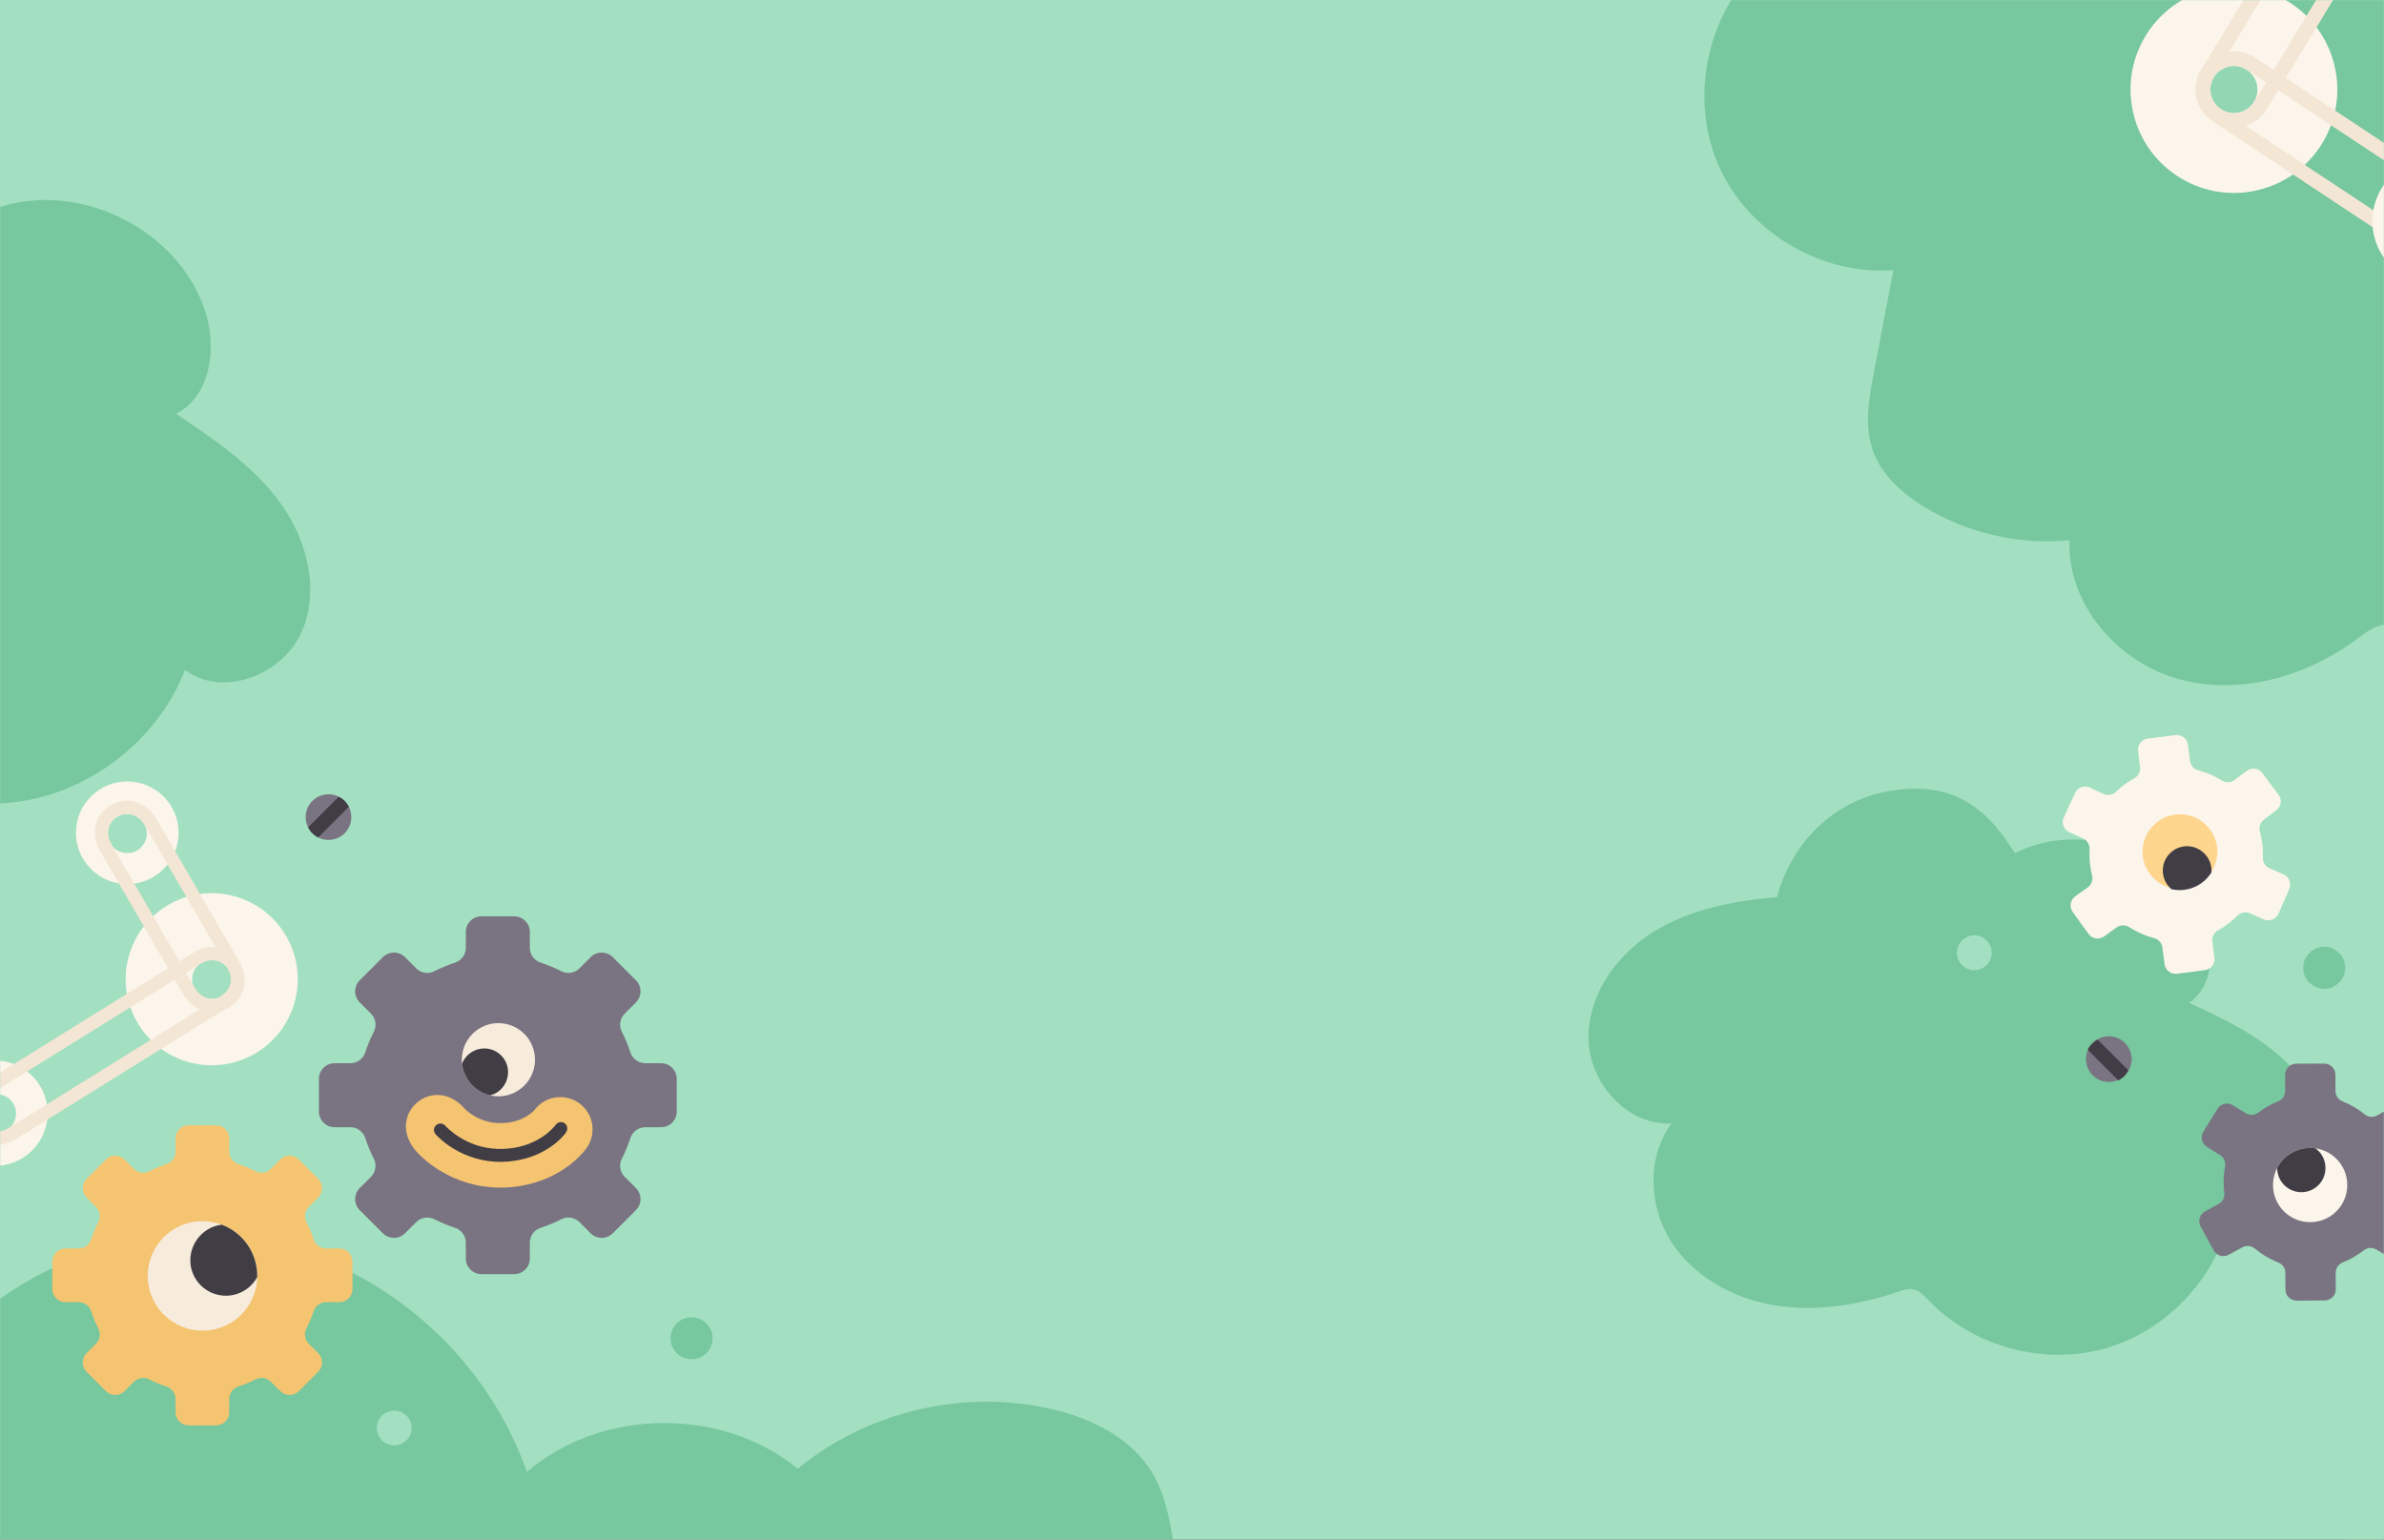 <?xml version="1.0" encoding="UTF-8"?>
<svg width="1440px" height="930px" viewBox="0 0 1440 930" version="1.1" xmlns="http://www.w3.org/2000/svg" xmlns:xlink="http://www.w3.org/1999/xlink">
    <rect x="0" y="0" width="1440" height="930" fill="#333333" stroke="none"/>
    <!-- Generator: Sketch 47.1 (45422) - http://www.bohemiancoding.com/sketch -->
    <title>bg-work</title>
    <desc>Created with Sketch.</desc>
    <defs>
        <polygon id="path-1" points="0 930 1440 930 1440 0 0 0"></polygon>
    </defs>
    <g id="Page-1" stroke="none" stroke-width="1" fill="none" fill-rule="evenodd">
        <g id="bg-work">
            <mask id="mask-2" fill="white">
                <use xlink:href="#path-1"></use>
            </mask>
            <use id="Fill-1" fill="#A2E0C1" fill-rule="nonzero" xlink:href="#path-1"></use>
            <g id="Group" mask="url(#mask-2)" fill-rule="nonzero">
                <g transform="translate(-97, -1)">
                    <path d="M203.241,250.913 C224.887,240.162 228.37,209.694 220.27,186.923 C203.233,139.028 144.911,110.39 96.595,126.195 L96.595,486.276 C99.605,486.152 102.613,485.922 105.612,485.567 C150.995,480.192 192.234,448.232 208.762,405.624 C230.956,422.56 266.624,409.185 278.581,383.958 C290.54,358.73 282.853,327.708 266.51,305.073 C250.167,282.438 226.448,266.433 203.241,250.913 Z" id="Fill-2" fill="#77C79F"></path>
                    <path d="M173.863,473.038 C190.984,473.038 204.863,486.917 204.863,504.038 C204.863,521.159 190.984,535.038 173.863,535.038 C156.744,535.038 142.863,521.159 142.863,504.038 C142.863,486.917 156.744,473.038 173.863,473.038 Z" id="Fill-4" fill="#FCF5EB"></path>
                    <path d="M731.803,852.049 C678.923,839.897 620.715,853.665 578.882,888.219 C533.075,850.627 460.155,851.491 415.25,890.157 C395.524,833.709 350.973,786.443 295.789,763.413 C240.605,740.385 159.707,733.662 81.868,796.881 L81.868,824.943 C53.337,849.38 19.718,890.052 0.852,931.5 L805.609,931.5 C805.525,931.046 805.446,930.595 805.374,930.15 C803.1,916.44 800.115,902.53 792.954,890.621 C780.189,869.392 755.945,857.596 731.803,852.049 Z" id="Fill-6" fill="#77C79F"></path>
                    <path d="M1142.816,1 C1123.953,31.467 1120.965,71.745 1136.56,104.18 C1154.999,142.53 1198.22,167.444 1240.648,164.178 C1236.709,184.892 1232.769,205.605 1228.83,226.319 C1225.911,241.666 1223.04,257.839 1228.082,272.626 C1233.207,287.66 1245.846,298.965 1259.4,307.249 C1285.431,323.159 1316.709,330.322 1347.07,327.327 C1345.443,365.373 1375.494,400.476 1412.107,410.943 C1448.721,421.41 1489.232,410.121 1519.897,387.544 C1524.613,384.072 1529.318,380.256 1534.98,378.764 C1535.683,378.579 1536.388,378.445 1537.095,378.333 L1537.095,1 L1142.816,1 Z" id="Fill-8" fill="#77C79F"></path>
                    <path d="M1237.711,478.933 C1204.201,484.896 1179.226,510.087 1170.319,542.937 C1144.045,545.144 1117.265,550.268 1094.986,564.366 C1072.706,578.465 1055.64,603.061 1056.534,629.411 C1057.426,655.762 1080.358,681.229 1106.669,679.551 C1091.615,699.882 1092.787,729.598 1106.386,750.93 C1119.987,772.261 1144.163,785.47 1169.138,789.508 C1194.111,793.547 1219.829,789.201 1243.84,781.233 C1246.796,780.252 1249.92,779.202 1252.965,779.862 C1256.542,780.638 1259.176,783.57 1261.697,786.224 C1288.327,814.26 1330.875,826.019 1368.122,815.639 C1405.371,805.261 1435.705,773.19 1443.999,735.423 C1464.75,746.705 1492.838,730.897 1499.565,708.253 C1506.29,685.61 1495.839,660.669 1479.24,643.864 C1462.64,627.059 1440.734,616.753 1419.318,606.787 C1436.021,594.991 1434.982,569.065 1425.256,551.077 C1404.8,513.242 1352.323,496.862 1313.977,516.342 C1296.453,487.801 1275.206,472.26 1237.711,478.933 Z" id="Fill-10" fill="#77C79F"></path>
                    <path d="M124.868,680.973 C129.044,663.907 118.594,646.686 101.528,642.51 C87.177,638.997 72.722,645.827 66.001,658.234 L66.001,688.58 C70.13,696.188 77.332,702.093 86.403,704.313 C103.469,708.49 120.692,698.04 124.868,680.973 Z" id="Fill-12" fill="#FCF5EB"></path>
                    <path d="M98.526,662.507 C104.686,664.463 108.096,671.042 106.14,677.203 C104.184,683.363 97.604,686.772 91.443,684.816 C85.283,682.86 81.875,676.28 83.831,670.12 C85.786,663.959 92.366,660.551 98.526,662.507 Z" id="Fill-14" fill="#A2E0C1"></path>
                    <path d="M237.233,542.019 C265.114,548.841 282.185,576.974 275.363,604.855 C268.541,632.735 240.408,649.807 212.527,642.984 C184.646,636.162 167.575,608.029 174.397,580.148 C181.219,552.267 209.352,535.196 237.233,542.019 Z" id="Fill-16" fill="#FCF5EB"></path>
                    <path d="M227.69,581.015 C234.03,582.566 237.911,588.962 236.359,595.301 C234.809,601.64 228.412,605.521 222.073,603.97 C215.734,602.419 211.853,596.023 213.405,589.684 C214.956,583.345 221.351,579.464 227.69,581.015 Z" id="Fill-18" fill="#A2E0C1"></path>
                    <path d="M217.565,583.484 L90.187,662.563 C83.651,666.62 81.601,673.503 85.2,679.302 C88.806,685.112 95.89,686.335 102.425,682.279 L229.802,603.2 C233.159,601.116 235.364,598.323 236.179,595.124 C236.927,592.189 236.413,589.082 234.734,586.377 C233.067,583.692 230.539,581.883 227.614,581.283 C226.869,581.13 226.109,581.054 225.338,581.054 C222.802,581.054 220.154,581.876 217.565,583.484 Z M78.422,683.51 C72.442,673.875 75.619,662.215 85.979,655.784 L213.357,576.705 C218.499,573.513 223.984,572.393 229.218,573.467 C234.312,574.512 238.678,577.602 241.513,582.169 C244.348,586.736 245.199,592.036 243.911,597.094 C242.596,602.256 239.08,606.831 234.01,609.978 L106.633,689.057 C102.709,691.492 98.568,692.671 94.614,692.671 C88.127,692.672 82.141,689.502 78.422,683.51 Z" id="Fill-20" fill="#F4E6D4"></path>
                    <path d="M285.661,504.318 C280.276,498.933 280.276,490.202 285.661,484.817 C291.046,479.432 299.777,479.432 305.162,484.817 C310.548,490.202 310.548,498.933 305.162,504.318 C299.777,509.703 291.046,509.703 285.661,504.318 Z" id="Fill-22" fill="#7A7482"></path>
                    <path d="M301.636,482.262 L283.106,500.791 C283.75,502.062 284.6,503.255 285.661,504.317 C286.724,505.379 287.917,506.229 289.187,506.872 L307.717,488.343 C307.073,487.072 306.224,485.878 305.162,484.816 C304.1,483.754 302.907,482.905 301.636,482.262 Z" id="Fill-24" fill="#413D45"></path>
                    <path d="M309.904,763.081 C309.904,758.697 306.351,755.144 301.967,755.144 L293.95,755.144 C290.498,755.144 287.466,752.899 286.402,749.614 C285.233,746.003 283.783,742.521 282.075,739.191 C280.509,736.14 281.12,732.423 283.546,729.999 L289.207,724.337 C292.307,721.237 292.307,716.212 289.207,713.113 L277.493,701.399 C274.394,698.3 269.37,698.3 266.269,701.399 L260.608,707.062 C258.183,709.486 254.466,710.097 251.416,708.532 C248.087,706.824 244.602,705.373 240.993,704.204 C237.708,703.141 235.463,700.109 235.463,696.656 L235.463,688.639 C235.463,684.255 231.91,680.702 227.525,680.702 L210.96,680.702 C206.577,680.702 203.024,684.255 203.024,688.639 L203.024,696.656 C203.024,700.109 200.779,703.141 197.494,704.204 C193.883,705.373 190.399,706.824 187.071,708.532 C184.019,710.097 180.303,709.486 177.879,707.062 L172.216,701.399 C169.118,698.3 164.093,698.3 160.993,701.399 L149.279,713.113 C146.179,716.212 146.179,721.237 149.279,724.337 L154.94,729.999 C157.365,732.423 157.976,736.14 156.411,739.191 C154.703,742.52 153.252,746.003 152.084,749.614 C151.02,752.899 147.988,755.144 144.536,755.144 L136.518,755.144 C132.135,755.144 128.582,758.697 128.582,763.081 L128.582,779.646 C128.582,784.029 132.135,787.583 136.518,787.583 L144.536,787.583 C147.988,787.583 151.02,789.828 152.084,793.113 C153.252,796.724 154.703,800.207 156.411,803.536 C157.976,806.587 157.365,810.304 154.94,812.728 L149.279,818.39 C146.179,821.489 146.179,826.515 149.279,829.614 L160.993,841.328 C164.093,844.427 169.118,844.427 172.216,841.328 L177.879,835.666 C180.303,833.241 184.019,832.629 187.071,834.195 C190.399,835.903 193.883,837.354 197.494,838.522 C200.779,839.586 203.024,842.618 203.024,846.071 L203.024,854.088 C203.024,858.471 206.577,862.025 210.96,862.025 L227.525,862.025 C231.91,862.025 235.463,858.471 235.463,854.088 L235.463,846.071 C235.463,842.618 237.708,839.586 240.993,838.522 C244.602,837.354 248.087,835.903 251.416,834.195 C254.466,832.629 258.183,833.241 260.608,835.666 L266.269,841.328 C269.37,844.427 274.394,844.427 277.493,841.328 L289.207,829.614 C292.307,826.515 292.307,821.489 289.207,818.39 L283.546,812.728 C281.12,810.304 280.509,806.587 282.075,803.536 C283.783,800.207 285.233,796.724 286.402,793.113 C287.466,789.828 290.498,787.583 293.95,787.583 L301.967,787.583 C306.351,787.583 309.904,784.029 309.904,779.646 L309.904,763.081 Z" id="Fill-26" fill="#F5C471"></path>
                    <path d="M237.148,799.57 C250.708,790.936 256.082,773.379 249.68,758.633 C241.54,739.889 218.722,732.904 201.484,743.882 C187.926,752.517 182.552,770.075 188.955,784.82 C197.096,803.563 219.912,810.547 237.148,799.57 Z" id="Fill-28" fill="#F7ECDC" transform="translate(219.317, 771.726) rotate(-79) translate(-219.317, -771.726) "></path>
                    <path d="M253.921,756.463 C253.036,753.714 251.604,751.05 249.412,748.655 C242.717,741.341 231.669,739.393 222.991,744.191 C212.729,749.865 208.878,762.741 214.4,773.136 C217.16,778.33 221.745,781.928 226.944,783.567 C230.312,782.985 233.646,781.869 236.829,780.178 C246.261,775.167 252.269,766.239 253.921,756.463 Z" id="Fill-30" fill="#413D45" transform="translate(232.9, 762.567) rotate(-79) translate(-232.9, -762.567) "></path>
                    <path d="M505.776,652.7 C505.776,647.475 501.541,643.239 496.315,643.239 L486.758,643.239 C482.642,643.239 479.028,640.563 477.76,636.647 C476.368,632.343 474.637,628.191 472.601,624.222 C470.735,620.585 471.464,616.155 474.354,613.264 L481.103,606.515 C484.798,602.821 484.798,596.83 481.103,593.136 L467.14,579.173 C463.446,575.478 457.456,575.478 453.761,579.173 L447.011,585.922 C444.122,588.812 439.691,589.541 436.054,587.675 C432.086,585.639 427.933,583.909 423.63,582.516 C419.713,581.249 417.037,577.634 417.037,573.518 L417.037,563.961 C417.037,558.736 412.801,554.5 407.576,554.5 L387.829,554.5 C382.604,554.5 378.369,558.736 378.369,563.961 L378.369,573.518 C378.369,577.634 375.692,581.249 371.776,582.516 C367.472,583.909 363.32,585.639 359.351,587.675 C355.714,589.541 351.284,588.812 348.393,585.922 L341.644,579.173 C337.95,575.478 331.96,575.478 328.265,579.173 L314.301,593.136 C310.607,596.83 310.607,602.821 314.301,606.515 L321.05,613.264 C323.941,616.155 324.671,620.585 322.804,624.222 C320.768,628.191 319.038,632.343 317.645,636.647 C316.378,640.563 312.763,643.239 308.647,643.239 L299.089,643.239 C293.865,643.239 289.63,647.475 289.63,652.7 L289.63,672.447 C289.63,677.672 293.865,681.908 299.089,681.908 L308.647,681.908 C312.763,681.908 316.378,684.584 317.645,688.5 C319.038,692.804 320.768,696.956 322.804,700.925 C324.671,704.562 323.941,708.992 321.05,711.883 L314.301,718.632 C310.607,722.326 310.607,728.317 314.301,732.011 L328.265,745.974 C331.96,749.669 337.95,749.669 341.644,745.974 L348.393,739.225 C351.284,736.335 355.714,735.606 359.351,737.472 C363.32,739.509 367.472,741.239 371.776,742.631 C375.692,743.899 378.369,747.513 378.369,751.63 L378.369,761.186 C378.369,766.411 382.604,770.647 387.829,770.647 L407.576,770.647 C412.801,770.647 417.037,766.411 417.037,761.186 L417.037,751.63 C417.037,747.513 419.713,743.899 423.63,742.631 C427.933,741.239 432.086,739.509 436.054,737.472 C439.691,735.606 444.122,736.335 447.011,739.225 L453.761,745.975 C457.456,749.669 463.446,749.669 467.14,745.974 L481.103,732.011 C484.798,728.317 484.798,722.326 481.103,718.632 L474.354,711.883 C471.464,708.992 470.735,704.562 472.601,700.925 C474.637,696.956 476.368,692.804 477.76,688.5 C479.028,684.584 482.642,681.908 486.758,681.908 L496.315,681.908 C501.541,681.908 505.776,677.672 505.776,672.447 L505.776,652.7 Z" id="Fill-32" fill="#7A7482"></path>
                    <path d="M419.899,671.446 C419.281,672.175 413.127,679.045 400.141,679.428 C386.364,679.831 378.022,671.098 377.577,670.62 C358.637,649.058 329.4,674.373 348.266,696.278 C349.177,697.336 354.158,702.88 362.782,708.132 C373.84,714.868 386.399,718.399 399.228,718.399 C399.913,718.399 400.6,718.389 401.286,718.369 C414.774,717.972 427.456,714.014 437.96,706.922 C445.92,701.549 450.156,696.091 451.266,694.546 C457.539,685.808 455.541,673.637 446.802,667.363 C438.191,661.181 426.249,663.031 419.899,671.446 Z" id="Fill-34" fill="#F5C471"></path>
                    <path d="M370.888,694.824 C364.006,690.632 360.231,686.292 360.074,686.109 C358.669,684.479 358.853,682.019 360.484,680.615 C362.111,679.214 364.565,679.394 365.97,681.016 C366.003,681.053 369.268,684.761 375.19,688.319 C383.014,693.021 391.563,695.27 400.599,695.004 C409.647,694.738 417.718,692.296 424.587,687.746 C429.744,684.331 432.264,680.933 432.289,680.899 C435.816,675.986 442.146,680.53 438.607,685.459 C438.122,686.135 426.416,702.039 400.829,702.793 C400.296,702.808 399.763,702.816 399.232,702.816 C389.264,702.816 379.498,700.067 370.888,694.824 Z" id="Fill-36" fill="#413D45"></path>
                    <path d="M377.591,649.483 C381.628,659.442 392.52,665.101 402.99,662.675 C416.299,659.592 423.652,645.435 418.52,632.773 C414.483,622.813 403.59,617.156 393.121,619.582 C379.812,622.666 372.461,636.822 377.591,649.483 Z" id="Fill-38" fill="#F7ECDC" transform="translate(398.056, 641.128) rotate(-7) translate(-398.056, -641.128) "></path>
                    <path d="M391.355,662.895 C393.269,662.647 395.194,662.028 397.034,660.876 C402.653,657.359 405.27,650.331 403.166,644.045 C400.678,636.612 392.678,632.522 385.175,634.895 C381.426,636.081 378.506,638.66 376.799,641.88 C376.774,644.164 377.104,646.492 377.831,648.789 C379.984,655.597 385.128,660.627 391.355,662.895 Z" id="Fill-40" fill="#413D45" transform="translate(390.343, 648.558) rotate(-7) translate(-390.343, -648.558) "></path>
                    <path d="M176.69,493.015 C183.03,494.566 186.911,500.962 185.359,507.301 C183.809,513.64 177.412,517.521 171.073,515.97 C164.734,514.419 160.853,508.023 162.405,501.684 C163.956,495.345 170.351,491.464 176.69,493.015 Z" id="Fill-42" fill="#A2E0C1"></path>
                    <path d="M234.519,585.737 L184.562,499.663 C180.684,493.02 173.858,490.784 167.964,494.226 C162.06,497.673 160.644,504.721 164.524,511.364 L214.481,597.436 C216.472,600.848 219.204,603.128 222.381,604.03 C225.294,604.856 228.413,604.427 231.163,602.821 C233.893,601.228 235.769,598.749 236.448,595.842 C236.621,595.101 236.718,594.343 236.738,593.573 C236.806,591.038 236.056,588.369 234.519,585.737 Z M163.941,487.336 C173.734,481.618 185.304,485.11 191.452,495.64 L241.41,581.713 C244.462,586.941 245.433,592.454 244.218,597.656 C243.036,602.72 239.828,607.001 235.186,609.711 C230.546,612.422 225.222,613.13 220.202,611.705 C215.078,610.251 210.599,606.613 207.59,601.46 L157.633,515.386 C155.304,511.399 154.239,507.227 154.345,503.275 C154.52,496.79 157.851,490.892 163.941,487.336 Z" id="Fill-44" fill="#F4E6D4"></path>
                    <path d="M1380.54,631.039 C1385.926,636.423 1385.926,645.155 1380.54,650.54 C1375.155,655.925 1366.424,655.925 1361.039,650.54 C1355.654,645.155 1355.654,636.423 1361.039,631.039 C1366.424,625.654 1375.155,625.654 1380.54,631.039" id="Fill-46" fill="#7A7482"></path>
                    <path d="M1360.554,631.554 C1359.492,632.616 1358.643,633.81 1358,635.081 L1376.529,653.61 C1377.8,652.966 1378.994,652.117 1380.056,651.055 C1381.118,649.993 1381.967,648.8 1382.61,647.529 L1364.081,629 C1362.81,629.643 1361.616,630.492 1360.554,631.554" id="Fill-48" fill="#413D45"></path>
                    <path d="M345.652,863.577 C345.652,869.388 340.941,874.098 335.131,874.098 C329.319,874.098 324.609,869.388 324.609,863.577 C324.609,857.766 329.319,853.056 335.131,853.056 C340.941,853.056 345.652,857.766 345.652,863.577" id="Fill-50" fill="#A2E0C1"></path>
                    <path d="M1300.043,576.521 C1300.043,582.332 1295.332,587.043 1289.522,587.043 C1283.711,587.043 1279,582.332 1279,576.521 C1279,570.71 1283.711,566 1289.522,566 C1295.332,566 1300.043,570.71 1300.043,576.521" id="Fill-52" fill="#A2E0C1"></path>
                    <path d="M514.721,822.08 C507.715,822.08 502.035,816.399 502.035,809.392 C502.035,802.385 507.715,796.704 514.721,796.704 C521.728,796.704 527.409,802.385 527.409,809.392 C527.409,816.399 521.728,822.08 514.721,822.08 Z" id="Fill-54" fill="#77C79F"></path>
                    <path d="M1513.553,585.597 C1513.553,592.604 1507.872,598.284 1500.865,598.284 C1493.859,598.284 1488.178,592.604 1488.178,585.597 C1488.178,578.59 1493.859,572.909 1500.865,572.909 C1507.872,572.909 1513.553,578.59 1513.553,585.597" id="Fill-56" fill="#77C79F"></path>
                    <path d="M1467.887,525.469 C1465.367,524.367 1463.743,521.843 1463.85,519.094 C1463.96,516.29 1463.846,513.441 1463.49,510.565 C1463.174,508.021 1462.676,505.545 1462.016,503.144 C1461.288,500.494 1462.313,497.671 1464.516,496.028 L1471.93,490.498 C1474.915,488.271 1475.531,484.045 1473.303,481.059 L1463.565,468.002 C1461.338,465.016 1457.112,464.401 1454.125,466.628 L1446.696,472.17 C1444.48,473.822 1441.475,473.965 1439.129,472.504 C1434.706,469.752 1429.866,467.647 1424.746,466.305 C1422.096,465.61 1420.151,463.346 1419.814,460.626 L1418.611,450.917 C1418.153,447.22 1414.784,444.594 1411.087,445.052 L1394.301,447.132 C1390.605,447.591 1387.979,450.959 1388.438,454.655 L1389.64,464.362 C1389.976,467.074 1388.659,469.748 1386.264,471.064 C1382.155,473.321 1378.401,476.104 1375.081,479.315 C1373.099,481.232 1370.129,481.706 1367.623,480.555 L1359.305,476.736 C1355.92,475.181 1351.915,476.665 1350.362,480.05 L1343.617,494.739 C1342.062,498.125 1343.546,502.129 1346.932,503.683 L1355.246,507.502 C1357.757,508.654 1359.325,511.221 1359.164,513.979 C1358.985,517.087 1359.078,520.254 1359.474,523.453 C1359.746,525.65 1360.153,527.795 1360.682,529.885 C1361.36,532.56 1360.314,535.374 1358.073,536.983 L1350.5,542.421 C1347.475,544.593 1346.784,548.808 1348.955,551.834 L1358.502,565.128 C1360.675,568.154 1364.889,568.845 1367.914,566.672 L1375.489,561.234 C1377.725,559.628 1380.724,559.524 1383.036,561.019 C1387.676,564.021 1392.802,566.3 1398.238,567.72 C1400.882,568.411 1402.815,570.682 1403.151,573.395 L1404.444,583.381 C1404.922,587.075 1408.305,589.681 1412,589.202 L1428.774,587.028 C1432.467,586.55 1435.075,583.166 1434.595,579.472 L1433.338,569.772 C1432.995,567.001 1434.33,564.261 1436.776,562.913 C1441.135,560.509 1445.092,557.51 1448.555,554.039 C1450.495,552.094 1453.453,551.584 1455.969,552.685 L1464.402,556.374 C1467.815,557.867 1471.791,556.311 1473.284,552.898 L1479.786,538.036 C1481.278,534.624 1479.722,530.647 1476.309,529.154 L1467.887,525.469 Z" id="Fill-58" fill="#FCF5EB"></path>
                    <path d="M1548.935,723.432 C1546.415,722.33 1544.791,719.806 1544.898,717.057 C1545.008,714.253 1544.894,711.404 1544.538,708.528 C1544.222,705.984 1543.724,703.508 1543.064,701.107 C1542.336,698.457 1543.361,695.634 1545.564,693.991 L1552.978,688.461 C1555.963,686.234 1556.579,682.008 1554.351,679.022 L1544.613,665.965 C1542.386,662.979 1538.16,662.364 1535.173,664.591 L1527.744,670.133 C1525.528,671.785 1522.523,671.928 1520.177,670.467 C1515.754,667.715 1510.914,665.61 1505.794,664.268 C1503.144,663.573 1501.199,661.309 1500.862,658.589 L1499.659,648.88 C1499.201,645.183 1495.832,642.557 1492.135,643.015 L1475.349,645.095 C1471.653,645.554 1469.027,648.922 1469.486,652.618 L1470.688,662.325 C1471.024,665.037 1469.707,667.711 1467.312,669.027 C1463.203,671.284 1459.449,674.067 1456.129,677.278 C1454.147,679.195 1451.177,679.669 1448.671,678.518 L1440.353,674.699 C1436.968,673.144 1432.963,674.628 1431.41,678.013 L1424.665,692.702 C1423.11,696.088 1424.594,700.092 1427.98,701.646 L1436.294,705.465 C1438.805,706.617 1440.373,709.184 1440.212,711.942 C1440.033,715.05 1440.126,718.217 1440.522,721.416 C1440.794,723.613 1441.201,725.758 1441.73,727.848 C1442.408,730.523 1441.362,733.337 1439.121,734.946 L1431.548,740.384 C1428.523,742.556 1427.832,746.771 1430.003,749.797 L1439.55,763.091 C1441.723,766.117 1445.937,766.808 1448.962,764.635 L1456.537,759.197 C1458.773,757.591 1461.772,757.487 1464.084,758.982 C1468.724,761.984 1473.85,764.263 1479.286,765.683 C1481.93,766.374 1483.863,768.645 1484.199,771.358 L1485.492,781.344 C1485.97,785.038 1489.353,787.644 1493.048,787.165 L1509.822,784.991 C1513.515,784.513 1516.123,781.129 1515.643,777.435 L1514.386,767.735 C1514.043,764.964 1515.378,762.224 1517.824,760.876 C1522.183,758.472 1526.14,755.473 1529.603,752.002 C1531.543,750.057 1534.501,749.547 1537.017,750.648 L1545.45,754.337 C1548.863,755.83 1552.839,754.274 1554.332,750.861 L1560.834,735.999 C1562.326,732.587 1560.77,728.61 1557.357,727.117 L1548.935,723.432 Z" id="Fill-58" fill="#7A7482" transform="translate(1492.724, 715.093) rotate(7) translate(-1492.724, -715.093) "></path>
                    <path d="M1531.852,924.437 L1536.095,926.827 L1536.095,931.5 L1514.236,931.5 C1517.851,929.732 1521.238,927.567 1524.329,925.048 C1526.462,923.309 1529.455,923.085 1531.852,924.437" id="Fill-60" fill="#A2E0C1"></path>
                    <path d="M1484.36,737.782 C1471.427,732.788 1466.055,717.517 1473.013,705.526 C1478.488,696.093 1490.239,691.958 1500.414,695.886 C1513.348,700.879 1518.72,716.152 1511.761,728.144 C1506.287,737.577 1494.535,741.71 1484.36,737.782" id="Fill-65" fill="#FCF5EB" transform="translate(1492.387, 716.834) rotate(20) translate(-1492.387, -716.834) "></path>
                    <path d="M1475.249,704.826 C1478.382,698.292 1484.267,693.97 1490.847,692.577 C1492.735,693.099 1494.581,693.996 1496.266,695.415 C1501.411,699.749 1503.04,707.183 1500.03,713.2 C1496.472,720.314 1487.851,723.286 1480.649,719.833 C1477.052,718.107 1474.484,715.1 1473.228,711.621 C1473.528,709.322 1474.192,707.031 1475.249,704.826" id="Fill-67" fill="#413D45" transform="translate(1487.382, 706.925) rotate(20) translate(-1487.382, -706.925) "></path>
                    <path d="M1392.799,523.883 C1398.038,536.818 1413.498,541.973 1425.452,534.772 C1434.856,529.107 1438.823,517.211 1434.702,507.035 C1429.463,494.099 1414.003,488.944 1402.048,496.146 C1392.645,501.811 1388.678,513.708 1392.799,523.883" id="Fill-69" fill="#FED58C" transform="translate(1413.75, 515.459) rotate(21) translate(-1413.75, -515.459) "></path>
                    <path d="M1420.287,538.533 C1426.811,535.272 1431.065,529.278 1432.358,522.632 C1431.802,520.74 1430.869,518.897 1429.413,517.224 C1424.966,512.117 1417.456,510.6 1411.45,513.728 C1404.348,517.428 1401.499,526.154 1405.094,533.345 C1406.89,536.938 1409.959,539.472 1413.48,540.679 C1415.79,540.339 1418.085,539.633 1420.287,538.533" id="Fill-71" fill="#413D45" transform="translate(1417.948, 526.392) rotate(21) translate(-1417.948, -526.392) "></path>
                    <path d="M1507.414,41.963 C1514.662,75.685 1493.202,108.898 1459.48,116.147 C1425.759,123.395 1392.545,101.934 1385.297,68.213 C1379.38,40.687 1392.594,13.503 1415.988,0.5 L1476.69,0.5 C1491.873,8.945 1503.476,23.643 1507.414,41.963" id="Fill-73" fill="#FCF5EB"></path>
                    <path d="M1460.235,52.092 C1458.588,44.425 1451.035,39.546 1443.37,41.194 C1435.703,42.842 1430.822,50.393 1432.47,58.06 C1434.12,65.727 1441.67,70.606 1449.338,68.958 C1457.005,67.31 1461.882,59.759 1460.235,52.092" id="Fill-75" fill="#92D6B4"></path>
                    <path d="M1454.269,43.108 C1451.071,40.995 1447.242,40.255 1443.487,41.022 C1439.731,41.79 1436.499,43.974 1434.387,47.172 C1432.275,50.37 1431.534,54.199 1432.301,57.955 C1433.069,61.71 1435.252,64.941 1438.454,67.056 L1537.399,132.523 L1537.399,143.043 L1433.616,74.374 C1428.462,70.97 1424.943,65.763 1423.707,59.712 C1422.469,53.66 1423.663,47.489 1427.067,42.337 C1430.471,37.183 1435.678,33.664 1441.73,32.427 C1443.288,32.108 1444.853,31.951 1446.407,31.951 C1450.89,31.951 1455.279,33.261 1459.107,35.79 L1537.399,87.591 L1537.399,98.111 L1454.269,43.108 Z" id="Fill-77" fill="#F4E6D4"></path>
                    <path d="M1434.448,74.899 C1429.012,71.598 1425.314,66.551 1423.855,60.58 C1422.396,54.608 1423.35,48.425 1426.542,43.17 L1452.453,0.5 L1462.716,0.5 L1434.04,47.724 C1429.964,54.436 1432.108,63.214 1438.822,67.291 C1442.255,69.376 1446.081,69.966 1449.776,69.063 C1453.472,68.16 1456.594,65.872 1458.57,62.62 L1496.293,0.5 L1506.555,0.5 L1466.068,67.173 C1462.878,72.428 1457.832,76.126 1451.86,77.585 C1445.884,79.045 1439.704,78.09 1434.448,74.899 Z" id="Fill-79" fill="#F4E6D4"></path>
                    <path d="M1537.399,157.257 C1534.292,153.034 1531.999,148.109 1530.826,142.651 C1528.434,131.524 1531.155,120.492 1537.399,111.987 L1537.399,157.257 Z" id="Fill-81" fill="#FCF5EB"></path>
                </g>
            </g>
        </g>
    </g>
</svg>